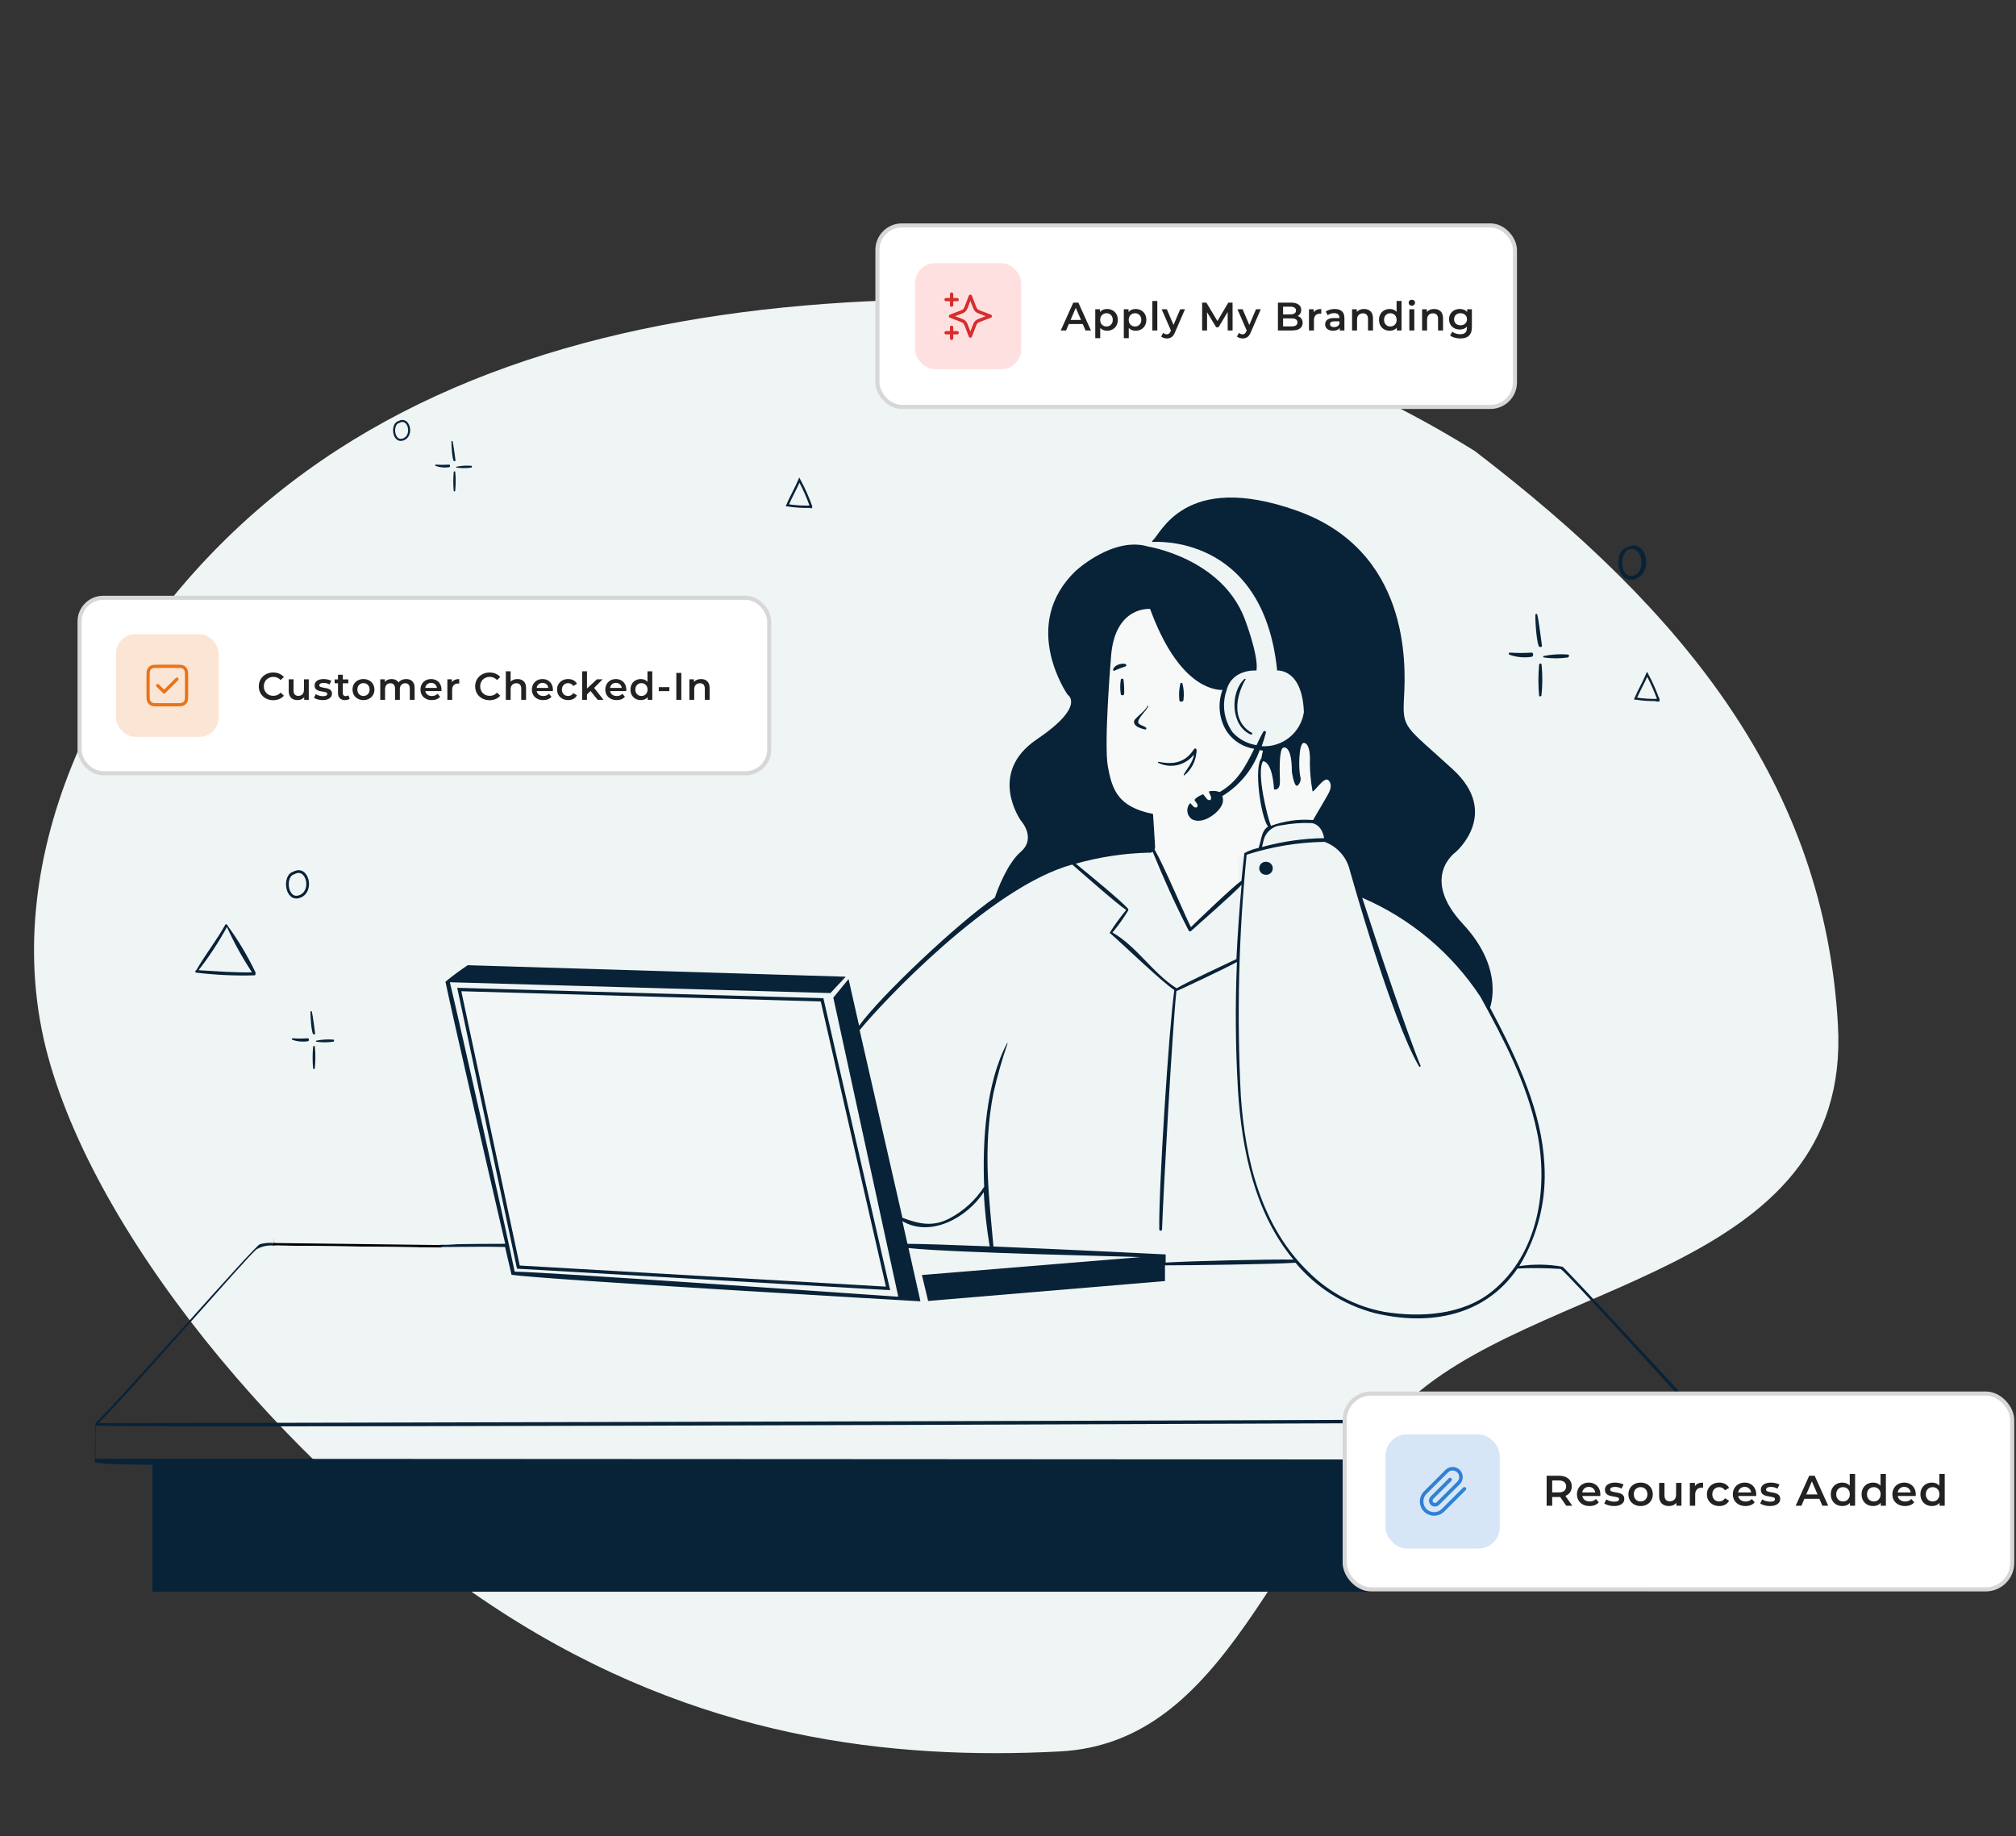 <svg width="494" height="450" viewBox="0 0 494 450" fill="none" xmlns="http://www.w3.org/2000/svg">
<rect x="0" y="0" width="494" height="450" fill="#333333" stroke="none"/>
<path d="M259.674 429.215C218.505 431.339 171.149 426.225 122.666 394.873C74.184 363.52 24.575 305.929 11.758 258.849C-1.059 211.769 23.655 160.502 60.605 127.156C97.554 93.81 146.964 78.573 202.014 74.478C257.449 70.38 308.498 77.687 361.354 110.512C413.139 150.142 447.09 192.442 450.368 251.226C453.813 313.018 374.781 313.237 343.327 345.037C311.873 376.837 300.842 427.091 259.674 429.215Z" fill="#EFF4F5"/>
<path d="M283.618 145.781L267.45 148.231L269.69 203.22L281.628 209.044L290.946 228.552L303.345 217.779V210.208L307.443 209.044L310.397 203.22L335.495 199.726L329.672 177.916L310.397 183.729H307.443L303.345 182.681L299.533 177.916L298.806 164.398L283.618 145.781Z" fill="#F9F9F9" fill-opacity="0.9"/>
<path d="M310.391 211.206C310.179 211.174 309.962 211.185 309.754 211.239C309.547 211.293 309.352 211.388 309.182 211.519C309.012 211.65 308.87 211.814 308.765 212.001C308.66 212.189 308.594 212.395 308.572 212.608C308.549 212.822 308.569 213.038 308.632 213.243C308.695 213.448 308.798 213.639 308.937 213.803C309.075 213.967 309.245 214.101 309.437 214.198C309.628 214.294 309.838 214.351 310.052 214.365C310.264 214.397 310.48 214.386 310.688 214.332C310.896 214.278 311.091 214.183 311.261 214.052C311.431 213.921 311.572 213.757 311.677 213.57C311.782 213.383 311.848 213.176 311.871 212.963C311.894 212.749 311.873 212.534 311.811 212.328C311.748 212.123 311.644 211.933 311.506 211.769C311.368 211.604 311.198 211.47 311.006 211.373C310.814 211.277 310.605 211.22 310.391 211.206Z" fill="#082237"/>
<path d="M62.586 238.252C60.672 234.258 58.395 230.447 55.782 226.87C55.782 226.573 55.316 226.319 55.167 226.679C53.048 230.516 50.25 233.992 48.088 237.786C47.834 237.786 47.728 238.295 48.088 238.358C52.848 238.938 57.645 239.157 62.438 239.015C62.65 238.973 62.65 238.358 62.586 238.252ZM48.66 237.765C51.258 234.424 53.584 230.88 55.613 227.167C57.355 231.037 59.411 234.759 61.76 238.295C57.266 238.358 53.111 238.019 48.66 237.765ZM377.202 158.512C377.52 158.66 377.986 158.512 377.816 158.046C377.816 158.046 377.011 151.687 376.693 150.627C376.693 150.373 376.29 150.415 376.227 150.627C376.163 152.408 376.587 158.088 377.202 158.512ZM377.753 162.921C377.753 162.497 377.202 162.497 377.138 162.921C376.915 165.438 376.915 167.971 377.138 170.488C377.164 170.542 377.205 170.587 377.255 170.619C377.306 170.651 377.365 170.667 377.424 170.667C377.484 170.667 377.542 170.651 377.593 170.619C377.644 170.587 377.684 170.542 377.71 170.488C377.99 167.974 378.004 165.438 377.753 162.921ZM384.218 160.399C382.225 160.242 380.221 160.364 378.261 160.759C378.113 160.759 378.071 161.077 378.261 161.119C380.237 161.405 382.243 161.405 384.218 161.119C384.514 160.971 384.578 160.462 384.218 160.399ZM375.252 159.932C373.494 160.049 371.731 160.049 369.974 159.932C369.613 159.932 369.613 160.377 369.974 160.483C371.702 161.084 373.552 161.244 375.358 160.95C375.803 160.823 375.803 159.89 375.252 159.932ZM398.695 134.136C395.07 135.154 396.193 143.611 400.814 141.852C405.435 140.093 403.273 131.678 398.695 134.136ZM400.814 140.792C397.571 142.573 396.342 136.934 398.695 134.836C402.192 133.161 403.506 139.287 400.814 140.792ZM417.347 347.455C410.798 340.185 383.433 310.68 382.882 310.425C379.381 309.8 375.801 309.75 372.284 310.277C376.856 302.755 379.002 294.007 378.431 285.223C377.753 272.717 372.327 260.445 365.12 246.943C365.883 244.548 367.579 236.196 358.464 226.425C347.866 215 356.663 208.853 356.663 208.853C356.663 208.853 367.833 199.378 355.984 188.526C344.136 177.674 343.606 178.691 344.051 170.7C344.496 162.709 345.407 134.942 317.725 125.128C290.043 115.314 284.383 131.084 282.476 132.398C282.476 132.398 282.158 132.907 282.476 132.822C282.476 132.822 309.522 130.512 312.956 164.32C312.956 164.32 319.103 163.748 319.506 174.515C319.144 176.951 317.879 179.162 315.963 180.709C314.047 182.256 311.619 183.026 309.162 182.867C309.566 181.776 309.913 180.666 310.2 179.539C310.216 179.462 310.204 179.382 310.167 179.313C310.13 179.244 310.07 179.189 309.997 179.159C309.925 179.129 309.844 179.125 309.769 179.148C309.694 179.171 309.629 179.219 309.586 179.284C308.971 180.344 308.462 181.404 307.89 182.612C305.67 182.269 303.631 181.186 302.103 179.539C301.028 178.065 300.325 176.352 300.055 174.547C299.786 172.741 299.958 170.898 300.556 169.174C301.892 163.832 307.89 164.32 307.89 164.32C308.462 160.568 304.923 151.454 304.923 151.454C299.178 136.765 281.352 133.946 281.352 133.946C272.874 131.381 263.738 139.775 263.738 139.775C249.6 153.107 261.619 170.255 261.619 170.255C261.619 170.255 266.218 172.968 254.03 181.213C241.843 189.459 250.152 201.095 250.152 201.095C250.152 201.095 254.03 205.335 250.152 208.726C246.866 211.524 244.365 218.116 243.793 219.96C234.572 226.319 215.814 244.039 210.515 251.373L207.929 239.927L204.198 244.484L220.116 317.78C204.537 316.721 133.996 311.74 126.111 311.634C123.652 299.658 112.991 252.284 110.235 240.711L203.499 243.361L207.229 239.354L114.623 236.535C112.729 237.787 110.904 239.138 109.154 240.584C111.104 249.931 119.964 288.297 123.801 304.808C121.681 304.808 113.203 304.808 108.794 305.02C108.794 297.475 108.031 275.642 107.459 270.301C107.459 270.089 83.528 269.114 83.422 269.22C77.445 276.549 71.842 284.175 66.635 292.069C66.635 292.069 66.847 297.941 67.122 304.618C65.962 304.5 64.79 304.6 63.667 304.914C62.12 305.593 31.873 340.376 23.394 348.769C23.394 348.769 23.225 356.421 23.246 358.329C24.751 358.965 35.391 358.901 37.342 358.965V390.081H403.824V358.838C408.233 358.838 412.684 358.477 417.135 358.52C417.347 358.52 417.602 358.159 417.665 358.074C418.023 354.536 417.916 350.966 417.347 347.455ZM324.571 206.31C326.116 206.871 327.494 207.811 328.579 209.045C329.664 210.278 330.422 211.765 330.782 213.368C330.93 213.855 341.041 250.059 347.739 261.356C347.887 261.568 348.142 261.356 348.099 261.165C345.344 254.679 337.692 232.084 333.792 220.002C345.632 225.088 355.716 233.542 362.788 244.314C368.596 254.913 374.128 265.511 376.587 277.19C379.491 290.861 377.096 307.098 365.713 316.382C358.549 322.274 348.142 322.931 339.239 321.49C332.215 320.197 325.749 316.805 320.693 311.761C309.013 300.484 305.113 284.206 304.053 268.584C303.043 248.871 303.518 229.11 305.474 209.468C311.647 207.469 318.084 206.405 324.571 206.31ZM309.225 207.581C309.374 207.073 309.48 206.5 309.628 205.949C309.869 204.95 310.422 204.054 311.208 203.39C311.993 202.727 312.969 202.332 313.995 202.261C316.417 201.794 318.885 201.609 321.35 201.71C321.901 201.71 323.914 202.24 324.465 205.398C319.313 205.474 314.192 206.208 309.225 207.581ZM312.193 193.443C312.193 193.443 313.719 193.952 313.634 191.324C313.549 188.696 313.422 183.587 314.44 183.227C314.44 183.227 316.559 182.252 316.559 189.119C316.559 189.119 317.026 192.596 317.831 192.596C318.192 192.335 318.462 191.968 318.603 191.546C318.744 191.124 318.748 190.668 318.615 190.243C318.191 188.653 318.191 181.892 319.527 182.061C319.527 182.061 321.222 181.892 320.968 187.063C320.999 189.367 321.219 191.664 321.625 193.931C322.049 194.185 324.487 190.137 325.525 191.218C326.564 192.299 326.034 193.677 325.101 195.224L321.752 200.968C318.249 200.673 314.723 201.158 311.43 202.388C310.561 200.269 307.784 189.119 309.501 186.534C310.179 186.597 311.769 187.424 312.193 193.443ZM272.28 160.505C273.34 148.444 281.819 149.228 281.819 149.228C288.75 168.135 297.355 169.089 299.56 169.089C298.944 170.752 298.719 172.535 298.902 174.3C299.086 176.064 299.674 177.763 300.62 179.263C301.388 180.394 302.381 181.354 303.537 182.083C304.694 182.813 305.988 183.296 307.339 183.502C305.219 187.742 303.29 191.578 298.86 194.101C298.005 193.784 297.075 193.732 296.19 193.952L296.762 195.288C296.762 195.288 296.974 196.559 295.829 195.902L294.812 194.63C294.812 194.63 293.031 195.33 292.692 196.051L293.392 197.068C293.392 197.068 293.752 198.255 292.586 197.789L291.654 196.814C291.399 197.083 291.205 197.403 291.084 197.754C290.962 198.104 290.917 198.476 290.952 198.845C290.986 199.214 291.098 199.572 291.281 199.894C291.465 200.216 291.714 200.496 292.014 200.714C292.014 200.714 294.134 202.303 297.758 199.336C299.878 197.492 299.878 196.008 299.496 195.097C303.764 192.509 307.007 188.525 308.674 183.82L309.48 183.969C309.318 184.583 309.191 185.206 309.098 185.834C307.233 187.954 308.886 200.035 310.709 202.558C309.035 203.745 309.183 205.547 308.42 207.793C307.197 208.041 306.019 208.47 304.923 209.065C304.668 211.333 304.414 213.58 304.202 215.827C302.082 217.31 293.858 225.217 291.823 227.209C290.255 224.178 285.464 212.647 282.9 208.132C283.133 207.687 283.09 208.429 282.539 199.463C273.934 197.768 272.514 193.528 271.475 187.89C270.436 182.252 272.28 160.505 272.28 160.505ZM281.416 208.959C281.777 209.027 282.15 208.951 282.455 208.747C285.125 215.297 287.987 221.656 291.251 228.015C291.399 228.375 291.802 228.269 292.014 228.015C292.226 227.76 302.612 218.731 304.244 216.802C303.693 222.843 303.269 228.947 302.972 235.03C300.514 236.217 290.573 240.817 288.326 242.195C282.433 238.464 278.597 231.957 272.598 228.523C274.043 226.808 275.347 224.979 276.498 223.055C276.501 222.884 276.44 222.718 276.329 222.588C274.485 220.596 267.342 214.682 263.611 211.651C269.411 210.016 275.392 209.112 281.416 208.959ZM210.642 252.454C215.623 246.286 242.584 217.374 262.742 211.863C266.006 214.724 273.934 221.698 275.969 222.991C274.529 224.738 273.198 226.571 271.984 228.481C271.966 228.518 271.958 228.559 271.961 228.6C271.963 228.641 271.974 228.681 271.995 228.716C272.016 228.752 272.045 228.782 272.08 228.803C272.115 228.825 272.155 228.838 272.196 228.841C274.951 231.236 284.913 240.817 287.754 242.619C286.418 252.136 283.896 291.37 284.065 301.269C284.065 301.359 284.101 301.445 284.165 301.508C284.228 301.572 284.315 301.608 284.405 301.608C284.495 301.608 284.581 301.572 284.644 301.508C284.708 301.445 284.744 301.359 284.744 301.269C285.104 291.476 287.245 252.517 288.262 242.873C288.474 242.873 300.662 237.129 303.1 235.751C302.654 246.234 302.739 256.732 303.354 267.206C304.308 281.895 307.445 297.178 316.941 308.687C311.345 308.56 291.76 309.026 285.634 309.408V307.416C285.634 307.416 262.191 306.229 243.432 305.466C242.436 294.041 240.719 281.599 243.432 267.885C244.36 263.753 245.521 259.677 246.908 255.676C246.908 255.676 246.909 255.527 246.76 255.676C241.567 265.511 240.698 279.776 241.164 290.819C239.031 294.135 236.063 296.833 232.559 298.64C228.468 300.76 225.013 299.891 221.134 298.428L210.642 252.454ZM242.436 305.444C233.576 305.084 225.882 304.83 222.363 304.808L221.113 299.255C228.023 303.325 236.925 298.45 241.058 292.154C241.285 296.623 241.774 301.075 242.521 305.487L242.436 305.444ZM108.01 307.416C107.141 309.535 104.873 318.374 104.322 320.472C104.322 316.106 103.495 293.172 103.537 292.917C104.724 286.558 105.996 279.966 106.717 273.396C106.484 278.716 106.95 301.629 108.01 307.416ZM101.905 325.856C106.953 322.51 111.566 318.552 115.64 314.071C114.92 317.95 109.896 333.148 109.281 337.005C107.045 333.151 104.59 329.429 101.926 325.856H101.905ZM108.73 337.62C100.519 338.129 92.282 338.066 84.079 337.429C86.199 336.497 98.577 330.413 102.477 328.061C104.343 331.325 106.695 334.504 108.752 337.62H108.73ZM101.502 325.178C101.502 325.178 101.248 325.602 101.29 325.644C101.55 326.238 101.84 326.818 102.16 327.382C99.044 329.226 83.083 337.323 82.956 337.323C84.387 332.48 86.1 327.724 88.085 323.08C93.257 323.08 104.258 322.677 104.364 322.359C105.275 319.794 106.865 313.711 106.971 313.393C109.724 313.775 112.5 313.967 115.28 313.965C110.574 317.611 106.378 321.744 101.524 325.178H101.502ZM67.249 297.157C72.803 297.686 99.616 297.58 102.499 297.157C102.499 297.157 102.605 300.59 102.647 302.286C100.909 302.646 73.969 301.82 67.398 302.138C67.398 300.336 67.355 298.937 67.249 297.157ZM102.753 303.176C102.753 304.766 103.007 308.814 103.007 309.217C97.157 308.645 73.545 308.814 67.716 309.005C67.716 308.454 67.461 304.448 67.461 302.858C74.414 302.795 101.1 303.409 102.753 303.176ZM103.007 309.938C103.007 311.718 103.007 313.52 103.198 315.301C102.753 315.83 73.651 315.47 68.118 316.53C67.97 314.177 67.822 311.888 67.716 309.514C73.545 309.811 97.157 310.383 103.007 309.874V309.938ZM103.198 316.17C103.304 318.12 103.516 320.07 103.77 322.02C103.77 322.02 74.096 321.723 68.457 322.507C68.352 320.6 68.267 319.095 68.118 317.208C74.371 316.53 101.312 316.933 103.198 316.106V316.17ZM106.335 271.255C105.042 278.334 104.216 285.456 102.901 292.451C102.901 292.451 94.126 285.011 89.569 281.62L92.091 280.263C92.346 280.094 90.247 277.889 89.378 276.978C95.016 275.494 106.335 271.191 106.335 271.191V271.255ZM102.287 292.578C96.246 292.578 73.502 291.391 68.373 291.963C75.556 289.013 82.55 285.623 89.315 281.81C93.454 285.616 97.784 289.21 102.287 292.578ZM104.788 271.106C99.51 272.866 89.018 276.596 89.018 276.596C87.324 274.177 85.476 271.869 83.486 269.686C86.962 270.471 101.375 270.894 104.788 271.085V271.106ZM75.24 281.514C78.097 277.913 80.751 274.155 83.189 270.259C85.671 273.647 88.339 276.895 91.18 279.988C83.274 283.994 75.601 287.597 67.716 291.646C70.429 288.508 72.781 284.863 75.24 281.493V281.514ZM66.889 292.578C72.739 293.193 96.754 293.702 102.689 293.447C102.677 294.527 102.578 295.605 102.393 296.669C99.51 296.309 73.1 296.669 67.207 296.521C67.143 295.122 66.847 292.578 66.889 292.578ZM62.65 306.292C63.913 305.495 65.399 305.124 66.889 305.232C67.186 312.397 67.525 320.303 67.716 322.91C67.716 323.249 87.068 323.058 87.386 323.101C87.174 323.249 82.214 337.557 82.256 337.641C82.299 337.726 100.294 339.295 108.9 338.362C109.154 338.362 109.451 337.853 109.515 337.747C111.253 334.059 116.064 317.78 116.001 313.732C116.001 313.52 116.001 313.266 115.598 313.223C112.779 313.075 109.917 312.863 107.119 312.799C107.586 311.125 108.497 307.543 108.561 307.331C108.624 307.119 108.561 306.419 108.561 305.593C113.563 305.593 118.756 305.444 123.758 305.593C124.733 309.832 125.348 312.397 125.348 312.397C132.979 313.584 225.543 318.904 225.543 318.904L222.618 305.847C233.216 307.034 278.66 307.967 279.445 308.073L225.903 312.46L227.429 318.819L285.464 313.944V310.086C291.59 310.086 311.811 309.832 317.449 309.45C322.476 315.477 329.255 319.789 336.844 321.787C350.452 325.051 363.954 322.422 371.839 310.871C375.371 310.699 378.91 310.734 382.437 310.977C384.133 312.057 413.214 344.106 416.245 347.434C404.863 348.006 26.341 348.769 24.115 348.769C31.958 341.012 60.742 307.818 62.734 306.271L62.65 306.292ZM416.627 357.778C412.387 357.629 26.213 357.523 23.394 357.481C23.394 354.853 23.394 349.426 23.543 349.384C48.851 350.041 416.627 348.451 417.072 348.451C416.849 351.548 416.722 354.652 416.69 357.757L416.627 357.778Z" fill="#082237"/>
<path d="M304.922 166.398C301.34 169.726 301.594 177.929 306.512 180.027C306.766 180.027 307.02 179.773 306.766 179.603C301.743 176.742 302.781 170.701 305.176 166.546C305.325 166.398 305.113 166.25 304.922 166.398ZM289.745 167.521C289.745 167.267 289.279 167.267 289.237 167.521C288.93 168.812 288.844 170.145 288.982 171.464C288.982 172.333 290.169 171.888 290 171.464C290.172 170.146 290.085 168.807 289.745 167.521ZM274.633 166.652C274.453 167.79 274.453 168.949 274.633 170.086C274.633 170.489 275.417 170.489 275.459 170.086C275.505 168.939 275.455 167.791 275.311 166.652C275.311 166.562 275.275 166.476 275.212 166.412C275.148 166.349 275.062 166.313 274.972 166.313C274.882 166.313 274.795 166.349 274.732 166.412C274.668 166.476 274.633 166.562 274.633 166.652ZM275.756 162.71C274.802 162.455 273.043 162.964 272.746 164.088C272.746 164.3 272.958 164.511 273.106 164.342C274.004 163.936 274.924 163.582 275.862 163.282C276.074 163.282 276.032 162.816 275.756 162.71ZM281.352 173.054C281.352 173.025 281.341 172.998 281.321 172.979C281.301 172.959 281.274 172.948 281.246 172.948C281.218 172.948 281.191 172.959 281.171 172.979C281.151 172.998 281.14 173.025 281.14 173.054C280.779 174.113 278.024 176.063 277.918 176.636C277.6 177.971 279.55 178.522 280.525 178.755C280.593 178.783 280.668 178.784 280.736 178.756C280.804 178.728 280.857 178.674 280.885 178.607C280.914 178.54 280.914 178.464 280.886 178.396C280.858 178.328 280.805 178.275 280.737 178.247C280.271 177.886 279.444 177.738 279.041 177.314C278.215 176.445 281.14 174.029 281.352 173.054ZM292.565 183.609C290.445 186.895 287.541 187.446 283.916 186.683C283.747 186.683 283.662 186.895 283.811 186.937C285.27 187.657 286.934 187.852 288.52 187.489C290.107 187.126 291.52 186.228 292.522 184.945C292.522 186.577 290.403 188.993 290.063 189.862C290.063 189.862 290.063 190.053 290.212 190.011C291.845 188.679 292.894 186.762 293.137 184.669C293.476 183.079 292.713 183.376 292.565 183.609Z" fill="#082237"/>
<path d="M107.285 267.466L73.993 261.985L64.757 280.255L67.117 304.612L106.025 305.139L112.534 304.855L107.285 267.466Z" fill="#EFF4F5"/>
<path d="M66.991 304.919L107.996 305.426" stroke="black" stroke-width="0.609"/>
<path d="M67.555 305.236H66.876L64.25 323.189L67.555 325.117H83.027L78.967 329.786V339.632L84.347 341.459H116.319L119.009 327.807V315.703L115.126 309.639L109.427 306.235L108.564 305.598L107.764 305.731L103.93 305.674H102.829L67.555 305.236Z" fill="#EFF4F5"/>
<path d="M201.44 245.021L112.539 242.495L127.019 310.519L217.604 315.738L201.44 245.021Z" fill="#F9F9F9" fill-opacity="0.5" stroke="#082237" stroke-width="0.812"/>
<path d="M402.25 168.091C402.721 167.161 403.195 166.22 403.615 165.239C404.67 167.193 405.593 169.27 406.373 171.445C406.374 171.45 406.374 171.457 406.375 171.467C406.376 171.485 406.376 171.506 406.376 171.528C404.501 171.591 402.625 171.477 400.762 171.187C401.195 170.173 401.689 169.198 402.188 168.213C402.209 168.172 402.229 168.132 402.25 168.091ZM406.362 171.639C406.362 171.639 406.362 171.639 406.363 171.638C406.363 171.638 406.363 171.639 406.363 171.639C406.362 171.639 406.362 171.639 406.362 171.639Z" stroke="#082237" stroke-width="0.544"/>
<path d="M71.947 213.945L71.983 213.935L72.015 213.918C72.869 213.459 73.562 213.525 74.087 213.844C74.631 214.174 75.049 214.812 75.255 215.587C75.671 217.156 75.174 219.036 73.487 219.679C72.636 220.003 71.989 219.849 71.513 219.466C71.017 219.067 70.665 218.387 70.507 217.601C70.35 216.818 70.396 215.976 70.646 215.291C70.895 214.609 71.333 214.118 71.947 213.945Z" stroke="#082237" stroke-width="0.67"/>
<path d="M77.198 253.122C77.317 253.45 76.99 253.554 76.767 253.45C76.335 253.152 76.038 249.163 76.082 247.913C76.127 247.764 76.41 247.734 76.41 247.913C76.633 248.657 77.198 253.122 77.198 253.122Z" fill="#082237"/>
<path d="M76.722 256.545C76.767 256.248 77.154 256.248 77.154 256.545C77.33 258.313 77.32 260.093 77.124 261.859C77.106 261.896 77.077 261.928 77.042 261.95C77.006 261.973 76.965 261.985 76.923 261.985C76.881 261.985 76.84 261.973 76.805 261.95C76.769 261.928 76.74 261.896 76.722 261.859C76.566 260.091 76.566 258.313 76.722 256.545Z" fill="#082237"/>
<path d="M77.511 255.027C78.887 254.75 80.294 254.664 81.693 254.774C81.946 254.819 81.902 255.176 81.693 255.28C80.306 255.481 78.898 255.481 77.511 255.28C77.377 255.25 77.407 255.027 77.511 255.027Z" fill="#082237"/>
<path d="M71.692 254.447C72.926 254.529 74.164 254.529 75.398 254.447C75.785 254.417 75.785 255.072 75.472 255.161C74.204 255.368 72.905 255.256 71.692 254.834C71.439 254.759 71.439 254.447 71.692 254.447Z" fill="#082237"/>
<rect x="215.002" y="55.248" width="156.215" height="44.471" rx="5.996" fill="white"/>
<rect x="215.002" y="55.248" width="156.215" height="44.471" rx="5.996" stroke="#D7D7D7"/>
<rect x="224.246" y="64.492" width="25.984" height="25.984" rx="4.872" fill="#FFE0E0"/>
<g clip-path="url(#clip0_3933_73524)">
<path d="M233.179 82.897V80.19M233.179 74.777V72.07M231.825 73.424H234.532M231.825 81.543H234.532M237.78 72.612L236.841 75.052C236.688 75.449 236.612 75.648 236.493 75.815C236.388 75.963 236.259 76.092 236.111 76.197C235.944 76.316 235.746 76.392 235.349 76.545L232.908 77.484L235.349 78.422C235.746 78.575 235.944 78.651 236.111 78.77C236.259 78.875 236.388 79.004 236.493 79.153C236.612 79.319 236.688 79.518 236.841 79.915L237.78 82.356L238.719 79.915C238.871 79.518 238.948 79.319 239.066 79.153C239.171 79.004 239.301 78.875 239.449 78.77C239.616 78.651 239.814 78.575 240.211 78.422L242.652 77.484L240.211 76.545C239.814 76.392 239.616 76.316 239.449 76.197C239.301 76.092 239.171 75.963 239.066 75.815C238.948 75.648 238.871 75.449 238.719 75.052L237.78 72.612Z" stroke="#D62D2D" stroke-width="0.812" stroke-linecap="round" stroke-linejoin="round"/>
</g>
<path d="M265.313 79.405H261.903L261.231 80.984H259.925L262.994 74.163H264.241L267.321 80.984H265.995L265.313 79.405ZM264.894 78.412L263.608 75.43L262.332 78.412H264.894ZM271.268 75.722C271.775 75.722 272.227 75.833 272.623 76.053C273.026 76.274 273.341 76.586 273.568 76.989C273.795 77.392 273.909 77.856 273.909 78.382C273.909 78.908 273.795 79.376 273.568 79.785C273.341 80.188 273.026 80.5 272.623 80.721C272.227 80.942 271.775 81.052 271.268 81.052C270.567 81.052 270.011 80.818 269.602 80.35V82.874H268.384V75.781H269.544V76.463C269.745 76.216 269.992 76.031 270.284 75.907C270.583 75.784 270.911 75.722 271.268 75.722ZM271.132 80.01C271.58 80.01 271.947 79.86 272.233 79.561C272.525 79.263 272.672 78.87 272.672 78.382C272.672 77.895 272.525 77.502 272.233 77.203C271.947 76.904 271.58 76.755 271.132 76.755C270.84 76.755 270.577 76.823 270.343 76.96C270.109 77.09 269.924 77.278 269.787 77.525C269.651 77.772 269.583 78.058 269.583 78.382C269.583 78.707 269.651 78.993 269.787 79.24C269.924 79.487 270.109 79.678 270.343 79.815C270.577 79.945 270.84 80.01 271.132 80.01ZM278.262 75.722C278.768 75.722 279.22 75.833 279.616 76.053C280.019 76.274 280.334 76.586 280.561 76.989C280.788 77.392 280.902 77.856 280.902 78.382C280.902 78.908 280.788 79.376 280.561 79.785C280.334 80.188 280.019 80.5 279.616 80.721C279.22 80.942 278.768 81.052 278.262 81.052C277.56 81.052 277.005 80.818 276.595 80.35V82.874H275.377V75.781H276.537V76.463C276.738 76.216 276.985 76.031 277.277 75.907C277.576 75.784 277.904 75.722 278.262 75.722ZM278.125 80.01C278.573 80.01 278.94 79.86 279.226 79.561C279.518 79.263 279.665 78.87 279.665 78.382C279.665 77.895 279.518 77.502 279.226 77.203C278.94 76.904 278.573 76.755 278.125 76.755C277.833 76.755 277.57 76.823 277.336 76.96C277.102 77.09 276.917 77.278 276.78 77.525C276.644 77.772 276.576 78.058 276.576 78.382C276.576 78.707 276.644 78.993 276.78 79.24C276.917 79.487 277.102 79.678 277.336 79.815C277.57 79.945 277.833 80.01 278.125 80.01ZM282.37 73.754H283.588V80.984H282.37V73.754ZM290.372 75.781L287.936 81.403C287.709 81.968 287.433 82.364 287.108 82.592C286.783 82.826 286.39 82.942 285.929 82.942C285.669 82.942 285.412 82.9 285.159 82.816C284.906 82.731 284.698 82.614 284.536 82.465L285.023 81.569C285.14 81.679 285.276 81.767 285.432 81.832C285.594 81.897 285.757 81.929 285.919 81.929C286.134 81.929 286.309 81.874 286.445 81.763C286.588 81.653 286.718 81.468 286.835 81.208L286.923 81.003L284.652 75.781H285.919L287.556 79.629L289.203 75.781H290.372ZM300.835 80.984L300.825 76.463L298.584 80.204H298.019L295.778 76.521V80.984H294.57V74.163H295.612L298.321 78.684L300.981 74.163H302.024L302.033 80.984H300.835ZM308.944 75.781L306.508 81.403C306.281 81.968 306.005 82.364 305.68 82.592C305.355 82.826 304.962 82.942 304.501 82.942C304.241 82.942 303.984 82.9 303.731 82.816C303.478 82.731 303.27 82.614 303.107 82.465L303.595 81.569C303.712 81.679 303.848 81.767 304.004 81.832C304.166 81.897 304.329 81.929 304.491 81.929C304.705 81.929 304.881 81.874 305.017 81.763C305.16 81.653 305.29 81.468 305.407 81.208L305.495 81.003L303.224 75.781H304.491L306.128 79.629L307.775 75.781H308.944ZM317.974 77.437C318.351 77.561 318.65 77.768 318.871 78.061C319.092 78.347 319.202 78.704 319.202 79.132C319.202 79.724 318.975 80.182 318.52 80.506C318.065 80.825 317.403 80.984 316.532 80.984H313.141V74.163H316.337C317.143 74.163 317.763 74.322 318.199 74.641C318.634 74.952 318.851 75.384 318.851 75.936C318.851 76.274 318.773 76.573 318.617 76.833C318.462 77.093 318.247 77.294 317.974 77.437ZM314.408 75.157V77.038H316.201C316.643 77.038 316.981 76.96 317.214 76.804C317.455 76.641 317.575 76.407 317.575 76.102C317.575 75.79 317.455 75.556 317.214 75.401C316.981 75.238 316.643 75.157 316.201 75.157H314.408ZM316.454 79.99C317.435 79.99 317.926 79.662 317.926 79.006C317.926 78.35 317.435 78.022 316.454 78.022H314.408V79.99H316.454ZM321.91 76.541C322.261 75.995 322.878 75.722 323.761 75.722V76.882C323.657 76.862 323.563 76.853 323.479 76.853C323.004 76.853 322.634 76.992 322.368 77.272C322.101 77.544 321.968 77.941 321.968 78.46V80.984H320.75V75.781H321.91V76.541ZM327.067 75.722C327.833 75.722 328.418 75.907 328.821 76.278C329.23 76.641 329.435 77.194 329.435 77.934V80.984H328.285V80.35C328.135 80.578 327.921 80.753 327.642 80.877C327.369 80.994 327.038 81.052 326.648 81.052C326.258 81.052 325.917 80.987 325.625 80.857C325.332 80.721 325.105 80.536 324.943 80.302C324.787 80.061 324.709 79.792 324.709 79.493C324.709 79.025 324.881 78.652 325.225 78.373C325.576 78.087 326.125 77.944 326.872 77.944H328.217V77.866C328.217 77.502 328.106 77.223 327.885 77.028C327.671 76.833 327.349 76.736 326.921 76.736C326.628 76.736 326.339 76.781 326.053 76.872C325.774 76.963 325.537 77.09 325.342 77.252L324.865 76.365C325.137 76.157 325.466 75.998 325.849 75.888C326.232 75.777 326.638 75.722 327.067 75.722ZM326.901 80.165C327.206 80.165 327.476 80.097 327.71 79.961C327.95 79.818 328.119 79.617 328.217 79.357V78.752H326.96C326.258 78.752 325.907 78.983 325.907 79.444C325.907 79.665 325.995 79.841 326.17 79.971C326.346 80.1 326.589 80.165 326.901 80.165ZM334.263 75.722C334.919 75.722 335.446 75.914 335.842 76.297C336.238 76.68 336.436 77.249 336.436 78.002V80.984H335.218V78.158C335.218 77.703 335.111 77.362 334.897 77.135C334.682 76.901 334.377 76.784 333.981 76.784C333.532 76.784 333.178 76.921 332.919 77.194C332.659 77.46 332.529 77.846 332.529 78.353V80.984H331.311V75.781H332.47V76.453C332.672 76.213 332.925 76.031 333.23 75.907C333.536 75.784 333.88 75.722 334.263 75.722ZM343.438 73.754V80.984H342.269V80.312C342.067 80.558 341.817 80.743 341.519 80.867C341.226 80.99 340.901 81.052 340.544 81.052C340.044 81.052 339.592 80.942 339.19 80.721C338.793 80.5 338.482 80.188 338.254 79.785C338.027 79.376 337.913 78.908 337.913 78.382C337.913 77.856 338.027 77.392 338.254 76.989C338.482 76.586 338.793 76.274 339.19 76.053C339.592 75.833 340.044 75.722 340.544 75.722C340.888 75.722 341.203 75.781 341.489 75.898C341.775 76.014 342.019 76.19 342.22 76.424V73.754H343.438ZM340.69 80.01C340.983 80.01 341.246 79.945 341.48 79.815C341.713 79.678 341.899 79.487 342.035 79.24C342.171 78.993 342.24 78.707 342.24 78.382C342.24 78.058 342.171 77.772 342.035 77.525C341.899 77.278 341.713 77.09 341.48 76.96C341.246 76.823 340.983 76.755 340.69 76.755C340.398 76.755 340.135 76.823 339.901 76.96C339.667 77.09 339.482 77.278 339.346 77.525C339.209 77.772 339.141 78.058 339.141 78.382C339.141 78.707 339.209 78.993 339.346 79.24C339.482 79.487 339.667 79.678 339.901 79.815C340.135 79.945 340.398 80.01 340.69 80.01ZM345.345 75.781H346.563V80.984H345.345V75.781ZM345.958 74.923C345.738 74.923 345.552 74.855 345.403 74.719C345.254 74.576 345.179 74.4 345.179 74.192C345.179 73.984 345.254 73.812 345.403 73.676C345.552 73.533 345.738 73.462 345.958 73.462C346.179 73.462 346.364 73.53 346.514 73.666C346.663 73.796 346.738 73.962 346.738 74.163C346.738 74.377 346.663 74.559 346.514 74.709C346.371 74.852 346.186 74.923 345.958 74.923ZM351.427 75.722C352.083 75.722 352.609 75.914 353.005 76.297C353.402 76.68 353.6 77.249 353.6 78.002V80.984H352.382V78.158C352.382 77.703 352.275 77.362 352.06 77.135C351.846 76.901 351.54 76.784 351.144 76.784C350.696 76.784 350.342 76.921 350.082 77.194C349.822 77.46 349.692 77.846 349.692 78.353V80.984H348.474V75.781H349.634V76.453C349.835 76.213 350.089 76.031 350.394 75.907C350.699 75.784 351.044 75.722 351.427 75.722ZM360.67 75.781V80.195C360.67 82.026 359.734 82.942 357.864 82.942C357.363 82.942 356.889 82.877 356.441 82.748C355.993 82.624 355.622 82.442 355.33 82.202L355.876 81.286C356.103 81.474 356.389 81.624 356.733 81.734C357.084 81.851 357.438 81.91 357.795 81.91C358.367 81.91 358.786 81.78 359.052 81.52C359.319 81.26 359.452 80.864 359.452 80.331V80.058C359.244 80.286 358.991 80.458 358.692 80.575C358.393 80.692 358.065 80.75 357.708 80.75C357.214 80.75 356.766 80.646 356.363 80.438C355.967 80.224 355.652 79.925 355.418 79.542C355.191 79.159 355.077 78.72 355.077 78.226C355.077 77.733 355.191 77.297 355.418 76.921C355.652 76.537 355.967 76.242 356.363 76.034C356.766 75.826 357.214 75.722 357.708 75.722C358.084 75.722 358.425 75.784 358.731 75.907C359.043 76.031 359.302 76.219 359.51 76.472V75.781H360.67ZM357.893 79.717C358.354 79.717 358.731 79.581 359.023 79.308C359.322 79.029 359.471 78.668 359.471 78.226C359.471 77.791 359.322 77.437 359.023 77.164C358.731 76.891 358.354 76.755 357.893 76.755C357.425 76.755 357.042 76.891 356.743 77.164C356.451 77.437 356.305 77.791 356.305 78.226C356.305 78.668 356.451 79.029 356.743 79.308C357.042 79.581 357.425 79.717 357.893 79.717Z" fill="#222222"/>
<rect x="19.5" y="146.5" width="168.985" height="43" rx="5.786" fill="white"/>
<rect x="19.5" y="146.5" width="168.985" height="43" rx="5.786" stroke="#D7D7D7"/>
<rect x="28.429" y="155.429" width="25.143" height="25.143" rx="4.714" fill="#FBE5D5"/>
<path d="M38.643 168L40.215 169.571L43.358 166.429M38.8 172.714H43.2C44.081 172.714 44.52 172.714 44.857 172.543C45.152 172.392 45.393 172.152 45.543 171.856C45.715 171.52 45.715 171.08 45.715 170.2V165.8C45.715 164.92 45.715 164.48 45.543 164.144C45.393 163.848 45.152 163.608 44.857 163.457C44.52 163.286 44.081 163.286 43.2 163.286H38.8C37.92 163.286 37.48 163.286 37.144 163.457C36.849 163.608 36.608 163.848 36.457 164.144C36.286 164.48 36.286 164.92 36.286 165.8V170.2C36.286 171.08 36.286 171.52 36.457 171.856C36.608 172.152 36.849 172.392 37.144 172.543C37.48 172.714 37.92 172.714 38.8 172.714Z" stroke="#EA7317" stroke-width="0.786" stroke-linecap="round" stroke-linejoin="round"/>
<path d="M66.941 171.594C66.275 171.594 65.671 171.45 65.131 171.161C64.597 170.865 64.175 170.46 63.867 169.944C63.566 169.429 63.415 168.847 63.415 168.2C63.415 167.553 63.569 166.971 63.877 166.456C64.185 165.94 64.606 165.538 65.14 165.249C65.681 164.953 66.284 164.806 66.951 164.806C67.491 164.806 67.985 164.9 68.431 165.089C68.877 165.277 69.254 165.551 69.562 165.909L68.77 166.654C68.293 166.138 67.705 165.881 67.007 165.881C66.555 165.881 66.149 165.981 65.791 166.182C65.433 166.377 65.153 166.651 64.952 167.003C64.751 167.355 64.65 167.754 64.65 168.2C64.65 168.646 64.751 169.045 64.952 169.397C65.153 169.749 65.433 170.026 65.791 170.227C66.149 170.422 66.555 170.519 67.007 170.519C67.705 170.519 68.293 170.259 68.77 169.737L69.562 170.491C69.254 170.849 68.874 171.123 68.421 171.311C67.975 171.5 67.482 171.594 66.941 171.594ZM75.663 166.465V171.5H74.541V170.859C74.353 171.085 74.117 171.261 73.834 171.387C73.551 171.506 73.246 171.566 72.919 171.566C72.247 171.566 71.716 171.381 71.326 171.01C70.942 170.633 70.751 170.076 70.751 169.341V166.465H71.929V169.181C71.929 169.633 72.03 169.973 72.231 170.199C72.439 170.419 72.731 170.529 73.108 170.529C73.529 170.529 73.862 170.4 74.107 170.142C74.359 169.878 74.484 169.501 74.484 169.011V166.465H75.663ZM79.065 171.566C78.656 171.566 78.257 171.513 77.868 171.406C77.478 171.299 77.167 171.164 76.934 171L77.387 170.105C77.613 170.255 77.883 170.378 78.198 170.472C78.518 170.56 78.832 170.604 79.14 170.604C79.844 170.604 80.196 170.419 80.196 170.048C80.196 169.872 80.105 169.749 79.923 169.68C79.747 169.611 79.461 169.545 79.065 169.482C78.65 169.419 78.311 169.347 78.047 169.265C77.789 169.184 77.563 169.042 77.368 168.841C77.179 168.634 77.085 168.348 77.085 167.983C77.085 167.505 77.283 167.125 77.679 166.842C78.081 166.553 78.622 166.409 79.301 166.409C79.646 166.409 79.992 166.449 80.338 166.531C80.684 166.607 80.966 166.71 81.186 166.842L80.734 167.738C80.306 167.487 79.826 167.361 79.291 167.361C78.946 167.361 78.682 167.414 78.499 167.521C78.323 167.622 78.235 167.757 78.235 167.927C78.235 168.115 78.33 168.25 78.518 168.332C78.713 168.407 79.012 168.48 79.414 168.549C79.816 168.612 80.146 168.684 80.404 168.766C80.662 168.847 80.882 168.986 81.064 169.181C81.252 169.375 81.347 169.652 81.347 170.01C81.347 170.482 81.142 170.859 80.734 171.142C80.325 171.425 79.769 171.566 79.065 171.566ZM85.691 171.227C85.553 171.34 85.383 171.425 85.182 171.481C84.987 171.538 84.78 171.566 84.56 171.566C84.007 171.566 83.579 171.421 83.278 171.132C82.976 170.843 82.825 170.422 82.825 169.869V167.446H81.995V166.503H82.825V165.353H84.004V166.503H85.352V167.446H84.004V169.841C84.004 170.086 84.063 170.274 84.183 170.406C84.302 170.532 84.475 170.595 84.701 170.595C84.965 170.595 85.185 170.526 85.361 170.387L85.691 171.227ZM89.061 171.566C88.552 171.566 88.093 171.456 87.684 171.236C87.276 171.016 86.955 170.711 86.723 170.321C86.496 169.925 86.383 169.479 86.383 168.983C86.383 168.486 86.496 168.043 86.723 167.653C86.955 167.263 87.276 166.959 87.684 166.739C88.093 166.519 88.552 166.409 89.061 166.409C89.576 166.409 90.038 166.519 90.447 166.739C90.856 166.959 91.173 167.263 91.399 167.653C91.632 168.043 91.748 168.486 91.748 168.983C91.748 169.479 91.632 169.925 91.399 170.321C91.173 170.711 90.856 171.016 90.447 171.236C90.038 171.456 89.576 171.566 89.061 171.566ZM89.061 170.557C89.495 170.557 89.853 170.413 90.136 170.123C90.419 169.834 90.56 169.454 90.56 168.983C90.56 168.511 90.419 168.131 90.136 167.842C89.853 167.553 89.495 167.408 89.061 167.408C88.627 167.408 88.269 167.553 87.986 167.842C87.71 168.131 87.571 168.511 87.571 168.983C87.571 169.454 87.71 169.834 87.986 170.123C88.269 170.413 88.627 170.557 89.061 170.557ZM99.533 166.409C100.168 166.409 100.671 166.594 101.042 166.965C101.413 167.329 101.598 167.879 101.598 168.615V171.5H100.419V168.766C100.419 168.326 100.322 167.996 100.127 167.776C99.932 167.549 99.653 167.436 99.288 167.436C98.892 167.436 98.575 167.568 98.336 167.832C98.097 168.09 97.977 168.461 97.977 168.945V171.5H96.799V168.766C96.799 168.326 96.701 167.996 96.507 167.776C96.312 167.549 96.032 167.436 95.667 167.436C95.265 167.436 94.945 167.565 94.706 167.823C94.473 168.081 94.357 168.455 94.357 168.945V171.5H93.178V166.465H94.3V167.106C94.489 166.88 94.725 166.707 95.007 166.588C95.29 166.468 95.605 166.409 95.95 166.409C96.327 166.409 96.66 166.481 96.95 166.625C97.245 166.764 97.478 166.971 97.647 167.248C97.855 166.984 98.122 166.779 98.449 166.635C98.776 166.484 99.137 166.409 99.533 166.409ZM108.186 169.011C108.186 169.093 108.18 169.209 108.167 169.36H104.217C104.286 169.731 104.465 170.026 104.754 170.246C105.05 170.46 105.414 170.567 105.848 170.567C106.401 170.567 106.857 170.384 107.215 170.02L107.847 170.746C107.621 171.016 107.335 171.22 106.989 171.359C106.643 171.497 106.253 171.566 105.82 171.566C105.267 171.566 104.779 171.456 104.358 171.236C103.937 171.016 103.61 170.711 103.378 170.321C103.151 169.925 103.038 169.479 103.038 168.983C103.038 168.492 103.148 168.052 103.368 167.663C103.595 167.267 103.906 166.959 104.302 166.739C104.698 166.519 105.144 166.409 105.641 166.409C106.131 166.409 106.568 166.519 106.951 166.739C107.341 166.952 107.643 167.257 107.856 167.653C108.076 168.043 108.186 168.495 108.186 169.011ZM105.641 167.351C105.263 167.351 104.943 167.465 104.679 167.691C104.421 167.911 104.264 168.206 104.207 168.577H107.064C107.014 168.213 106.86 167.917 106.602 167.691C106.345 167.465 106.024 167.351 105.641 167.351ZM110.743 167.201C111.083 166.673 111.68 166.409 112.535 166.409V167.531C112.434 167.512 112.343 167.502 112.261 167.502C111.803 167.502 111.444 167.637 111.187 167.908C110.929 168.172 110.8 168.555 110.8 169.058V171.5H109.621V166.465H110.743V167.201ZM119.961 171.594C119.294 171.594 118.691 171.45 118.15 171.161C117.616 170.865 117.195 170.46 116.887 169.944C116.585 169.429 116.434 168.847 116.434 168.2C116.434 167.553 116.588 166.971 116.896 166.456C117.204 165.94 117.625 165.538 118.16 165.249C118.7 164.953 119.304 164.806 119.97 164.806C120.511 164.806 121.004 164.9 121.45 165.089C121.897 165.277 122.274 165.551 122.582 165.909L121.79 166.654C121.312 166.138 120.724 165.881 120.027 165.881C119.574 165.881 119.169 165.981 118.81 166.182C118.452 166.377 118.172 166.651 117.971 167.003C117.77 167.355 117.669 167.754 117.669 168.2C117.669 168.646 117.77 169.045 117.971 169.397C118.172 169.749 118.452 170.026 118.81 170.227C119.169 170.422 119.574 170.519 120.027 170.519C120.724 170.519 121.312 170.259 121.79 169.737L122.582 170.491C122.274 170.849 121.893 171.123 121.441 171.311C120.995 171.5 120.501 171.594 119.961 171.594ZM126.803 166.409C127.438 166.409 127.947 166.594 128.33 166.965C128.714 167.336 128.905 167.886 128.905 168.615V171.5H127.727V168.766C127.727 168.326 127.623 167.996 127.416 167.776C127.208 167.549 126.913 167.436 126.529 167.436C126.096 167.436 125.753 167.568 125.502 167.832C125.25 168.09 125.125 168.464 125.125 168.954V171.5H123.946V164.504H125.125V167.05C125.319 166.842 125.558 166.685 125.841 166.578C126.13 166.465 126.451 166.409 126.803 166.409ZM135.483 169.011C135.483 169.093 135.476 169.209 135.464 169.36H131.513C131.582 169.731 131.762 170.026 132.051 170.246C132.346 170.46 132.711 170.567 133.144 170.567C133.698 170.567 134.153 170.384 134.512 170.02L135.143 170.746C134.917 171.016 134.631 171.22 134.285 171.359C133.94 171.497 133.55 171.566 133.116 171.566C132.563 171.566 132.076 171.456 131.655 171.236C131.234 171.016 130.907 170.711 130.674 170.321C130.448 169.925 130.335 169.479 130.335 168.983C130.335 168.492 130.445 168.052 130.665 167.663C130.891 167.267 131.202 166.959 131.598 166.739C131.994 166.519 132.44 166.409 132.937 166.409C133.427 166.409 133.864 166.519 134.248 166.739C134.637 166.952 134.939 167.257 135.153 167.653C135.373 168.043 135.483 168.495 135.483 169.011ZM132.937 167.351C132.56 167.351 132.239 167.465 131.975 167.691C131.718 167.911 131.56 168.206 131.504 168.577H134.361C134.31 168.213 134.156 167.917 133.899 167.691C133.641 167.465 133.32 167.351 132.937 167.351ZM139.228 171.566C138.706 171.566 138.238 171.456 137.823 171.236C137.408 171.016 137.084 170.711 136.852 170.321C136.619 169.925 136.503 169.479 136.503 168.983C136.503 168.486 136.619 168.043 136.852 167.653C137.084 167.263 137.405 166.959 137.814 166.739C138.228 166.519 138.7 166.409 139.228 166.409C139.724 166.409 140.158 166.509 140.529 166.71C140.906 166.911 141.189 167.201 141.378 167.578L140.472 168.106C140.328 167.873 140.146 167.7 139.926 167.587C139.712 167.468 139.476 167.408 139.218 167.408C138.778 167.408 138.414 167.553 138.125 167.842C137.836 168.125 137.691 168.505 137.691 168.983C137.691 169.46 137.832 169.844 138.115 170.133C138.404 170.416 138.772 170.557 139.218 170.557C139.476 170.557 139.712 170.501 139.926 170.387C140.146 170.268 140.328 170.092 140.472 169.859L141.378 170.387C141.183 170.765 140.897 171.057 140.52 171.264C140.149 171.465 139.718 171.566 139.228 171.566ZM144.709 169.341L143.832 170.171V171.5H142.653V164.504H143.832V168.728L146.274 166.465H147.688L145.586 168.577L147.886 171.5H146.453L144.709 169.341ZM153.472 169.011C153.472 169.093 153.466 169.209 153.453 169.36H149.503C149.572 169.731 149.751 170.026 150.04 170.246C150.335 170.46 150.7 170.567 151.134 170.567C151.687 170.567 152.143 170.384 152.501 170.02L153.133 170.746C152.906 171.016 152.62 171.22 152.275 171.359C151.929 171.497 151.539 171.566 151.105 171.566C150.552 171.566 150.065 171.456 149.644 171.236C149.223 171.016 148.896 170.711 148.663 170.321C148.437 169.925 148.324 169.479 148.324 168.983C148.324 168.492 148.434 168.052 148.654 167.663C148.88 167.267 149.191 166.959 149.587 166.739C149.983 166.519 150.43 166.409 150.926 166.409C151.417 166.409 151.853 166.519 152.237 166.739C152.627 166.952 152.928 167.257 153.142 167.653C153.362 168.043 153.472 168.495 153.472 169.011ZM150.926 167.351C150.549 167.351 150.229 167.465 149.965 167.691C149.707 167.911 149.55 168.206 149.493 168.577H152.35C152.3 168.213 152.146 167.917 151.888 167.691C151.63 167.465 151.31 167.351 150.926 167.351ZM159.838 164.504V171.5H158.707V170.849C158.512 171.088 158.27 171.267 157.981 171.387C157.698 171.506 157.384 171.566 157.038 171.566C156.554 171.566 156.117 171.459 155.727 171.245C155.344 171.032 155.042 170.73 154.822 170.34C154.602 169.944 154.492 169.492 154.492 168.983C154.492 168.473 154.602 168.024 154.822 167.634C155.042 167.245 155.344 166.943 155.727 166.729C156.117 166.515 156.554 166.409 157.038 166.409C157.371 166.409 157.676 166.465 157.953 166.578C158.229 166.691 158.465 166.861 158.66 167.087V164.504H159.838ZM157.179 170.557C157.462 170.557 157.717 170.494 157.943 170.369C158.169 170.237 158.349 170.051 158.481 169.812C158.613 169.573 158.679 169.297 158.679 168.983C158.679 168.668 158.613 168.392 158.481 168.153C158.349 167.914 158.169 167.732 157.943 167.606C157.717 167.474 157.462 167.408 157.179 167.408C156.897 167.408 156.642 167.474 156.416 167.606C156.189 167.732 156.01 167.914 155.878 168.153C155.746 168.392 155.68 168.668 155.68 168.983C155.68 169.297 155.746 169.573 155.878 169.812C156.01 170.051 156.189 170.237 156.416 170.369C156.642 170.494 156.897 170.557 157.179 170.557ZM161.429 168.389H164.021V169.369H161.429V168.389ZM165.727 164.9H166.953V171.5H165.727V164.9ZM171.785 166.409C172.42 166.409 172.929 166.594 173.312 166.965C173.696 167.336 173.887 167.886 173.887 168.615V171.5H172.709V168.766C172.709 168.326 172.605 167.996 172.398 167.776C172.19 167.549 171.895 167.436 171.511 167.436C171.078 167.436 170.735 167.568 170.484 167.832C170.232 168.09 170.107 168.464 170.107 168.954V171.5H168.928V166.465H170.05V167.116C170.245 166.883 170.49 166.707 170.785 166.588C171.081 166.468 171.414 166.409 171.785 166.409Z" fill="#222222"/>
<path d="M194.471 120.62C194.959 119.657 195.449 118.683 195.885 117.668C196.976 119.69 197.932 121.84 198.739 124.09C198.739 124.096 198.74 124.103 198.741 124.113C198.742 124.132 198.742 124.154 198.741 124.177C196.801 124.242 194.86 124.124 192.932 123.824C193.38 122.774 193.891 121.765 194.408 120.746C194.429 120.704 194.45 120.662 194.471 120.62ZM198.728 124.291C198.727 124.292 198.727 124.292 198.728 124.291L198.728 124.291Z" stroke="#082237" stroke-width="0.563"/>
<path d="M111.594 112.707C111.697 112.992 111.412 113.083 111.217 112.992C110.841 112.732 110.581 109.254 110.62 108.164C110.659 108.034 110.906 108.008 110.906 108.164C111.1 108.813 111.594 112.707 111.594 112.707Z" fill="#082237"/>
<path d="M111.178 115.692C111.217 115.432 111.555 115.432 111.555 115.692C111.709 117.233 111.7 118.786 111.529 120.325C111.513 120.358 111.488 120.386 111.457 120.405C111.426 120.425 111.39 120.435 111.354 120.435C111.317 120.435 111.281 120.425 111.25 120.405C111.219 120.386 111.194 120.358 111.178 120.325C111.042 118.784 111.042 117.233 111.178 115.692Z" fill="#082237"/>
<path d="M111.866 114.368C113.066 114.126 114.293 114.051 115.513 114.147C115.734 114.186 115.695 114.498 115.513 114.588C114.304 114.764 113.076 114.764 111.866 114.588C111.749 114.562 111.775 114.368 111.866 114.368Z" fill="#082237"/>
<path d="M106.791 113.862C107.868 113.933 108.947 113.933 110.023 113.862C110.361 113.836 110.361 114.407 110.088 114.485C108.983 114.665 107.849 114.567 106.791 114.199C106.571 114.134 106.571 113.862 106.791 113.862Z" fill="#082237"/>
<path d="M97.704 103.425L97.731 103.418L97.755 103.405C98.388 103.064 98.902 103.113 99.291 103.35C99.695 103.595 100.005 104.068 100.158 104.643C100.467 105.807 100.098 107.201 98.847 107.678C98.215 107.918 97.736 107.804 97.382 107.52C97.014 107.224 96.753 106.719 96.637 106.136C96.52 105.556 96.554 104.931 96.739 104.423C96.924 103.917 97.249 103.553 97.704 103.425Z" stroke="#082237" stroke-width="0.497"/>
<rect x="329.5" y="341.5" width="163.574" height="48" rx="6.5" fill="white"/>
<rect x="329.5" y="341.5" width="163.574" height="48" rx="6.5" stroke="#D7D7D7"/>
<rect x="339.5" y="351.5" width="28" height="28" rx="5.25" fill="#CCE0F5" fill-opacity="0.8"/>
<path d="M358.839 364.858L353.58 370.117C352.384 371.313 350.445 371.313 349.249 370.117C348.053 368.921 348.053 366.982 349.249 365.786L354.508 360.527C355.305 359.73 356.598 359.73 357.395 360.527C358.192 361.325 358.192 362.617 357.395 363.415L352.342 368.467C351.943 368.866 351.297 368.866 350.898 368.467C350.5 368.069 350.5 367.422 350.898 367.024L355.333 362.59" stroke="#2F81D5" stroke-width="0.875" stroke-linecap="round" stroke-linejoin="round"/>
<path d="M383.796 369L382.295 366.847C382.232 366.854 382.137 366.858 382.011 366.858H380.352V369H378.987V361.65H382.011C382.648 361.65 383.201 361.755 383.67 361.965C384.146 362.175 384.51 362.476 384.762 362.868C385.014 363.26 385.14 363.725 385.14 364.264C385.14 364.817 385.004 365.293 384.731 365.692C384.465 366.091 384.08 366.389 383.576 366.585L385.266 369H383.796ZM383.765 364.264C383.765 363.795 383.611 363.435 383.302 363.183C382.995 362.931 382.543 362.805 381.948 362.805H380.352V365.734H381.948C382.543 365.734 382.995 365.608 383.302 365.356C383.611 365.097 383.765 364.733 383.765 364.264ZM392.15 366.228C392.15 366.319 392.143 366.448 392.129 366.616H387.729C387.806 367.029 388.006 367.358 388.328 367.603C388.657 367.841 389.063 367.96 389.546 367.96C390.162 367.96 390.669 367.757 391.068 367.351L391.772 368.16C391.52 368.461 391.201 368.688 390.816 368.842C390.431 368.996 389.997 369.074 389.514 369.074C388.898 369.074 388.356 368.951 387.887 368.706C387.418 368.461 387.054 368.121 386.795 367.688C386.543 367.246 386.417 366.749 386.417 366.196C386.417 365.65 386.539 365.16 386.784 364.726C387.036 364.285 387.383 363.942 387.824 363.698C388.265 363.452 388.762 363.33 389.315 363.33C389.861 363.33 390.347 363.452 390.774 363.698C391.208 363.935 391.544 364.275 391.782 364.716C392.027 365.15 392.15 365.654 392.15 366.228ZM389.315 364.38C388.895 364.38 388.538 364.506 388.244 364.758C387.957 365.003 387.782 365.332 387.719 365.745H390.9C390.844 365.339 390.673 365.01 390.386 364.758C390.099 364.506 389.742 364.38 389.315 364.38ZM395.48 369.074C395.025 369.074 394.581 369.014 394.147 368.895C393.713 368.776 393.366 368.625 393.107 368.443L393.611 367.446C393.863 367.614 394.164 367.75 394.514 367.855C394.871 367.953 395.221 368.002 395.564 368.002C396.348 368.002 396.74 367.796 396.74 367.383C396.74 367.187 396.639 367.05 396.436 366.973C396.24 366.896 395.921 366.823 395.48 366.753C395.018 366.683 394.64 366.602 394.346 366.511C394.059 366.42 393.807 366.263 393.59 366.039C393.38 365.808 393.275 365.489 393.275 365.083C393.275 364.551 393.496 364.128 393.937 363.813C394.385 363.491 394.987 363.33 395.743 363.33C396.128 363.33 396.513 363.375 396.898 363.466C397.283 363.55 397.598 363.666 397.843 363.813L397.339 364.81C396.863 364.53 396.327 364.39 395.732 364.39C395.347 364.39 395.053 364.45 394.85 364.569C394.654 364.681 394.556 364.831 394.556 365.02C394.556 365.23 394.661 365.381 394.871 365.472C395.088 365.556 395.421 365.636 395.869 365.713C396.317 365.783 396.684 365.864 396.971 365.955C397.258 366.046 397.503 366.2 397.706 366.417C397.916 366.634 398.021 366.942 398.021 367.341C398.021 367.866 397.794 368.286 397.339 368.601C396.884 368.916 396.264 369.074 395.48 369.074ZM402.009 369.074C401.442 369.074 400.931 368.951 400.476 368.706C400.021 368.461 399.664 368.121 399.405 367.688C399.153 367.246 399.027 366.749 399.027 366.196C399.027 365.643 399.153 365.15 399.405 364.716C399.664 364.282 400.021 363.942 400.476 363.698C400.931 363.452 401.442 363.33 402.009 363.33C402.583 363.33 403.098 363.452 403.553 363.698C404.008 363.942 404.361 364.282 404.613 364.716C404.872 365.15 405.002 365.643 405.002 366.196C405.002 366.749 404.872 367.246 404.613 367.688C404.361 368.121 404.008 368.461 403.553 368.706C403.098 368.951 402.583 369.074 402.009 369.074ZM402.009 367.95C402.492 367.95 402.891 367.789 403.206 367.467C403.521 367.145 403.679 366.721 403.679 366.196C403.679 365.671 403.521 365.248 403.206 364.926C402.891 364.604 402.492 364.443 402.009 364.443C401.526 364.443 401.127 364.604 400.812 364.926C400.504 365.248 400.35 365.671 400.35 366.196C400.35 366.721 400.504 367.145 400.812 367.467C401.127 367.789 401.526 367.95 402.009 367.95ZM412.023 363.393V369H410.773V368.286C410.563 368.538 410.301 368.734 409.986 368.874C409.671 369.007 409.331 369.074 408.967 369.074C408.218 369.074 407.627 368.867 407.193 368.454C406.766 368.034 406.552 367.414 406.552 366.595V363.393H407.865V366.417C407.865 366.921 407.977 367.299 408.201 367.551C408.432 367.796 408.757 367.918 409.177 367.918C409.646 367.918 410.017 367.775 410.29 367.488C410.57 367.194 410.71 366.774 410.71 366.228V363.393H412.023ZM415.328 364.212C415.706 363.624 416.371 363.33 417.323 363.33V364.579C417.211 364.558 417.11 364.548 417.019 364.548C416.508 364.548 416.109 364.698 415.822 364.999C415.535 365.293 415.391 365.72 415.391 366.28V369H414.079V363.393H415.328V364.212ZM421.295 369.074C420.714 369.074 420.193 368.951 419.731 368.706C419.269 368.461 418.908 368.121 418.649 367.688C418.39 367.246 418.261 366.749 418.261 366.196C418.261 365.643 418.39 365.15 418.649 364.716C418.908 364.282 419.265 363.942 419.72 363.698C420.182 363.452 420.707 363.33 421.295 363.33C421.848 363.33 422.331 363.442 422.744 363.666C423.164 363.89 423.479 364.212 423.689 364.632L422.681 365.22C422.52 364.961 422.317 364.768 422.072 364.642C421.834 364.509 421.572 364.443 421.285 364.443C420.795 364.443 420.389 364.604 420.067 364.926C419.745 365.241 419.584 365.664 419.584 366.196C419.584 366.728 419.741 367.155 420.056 367.477C420.378 367.792 420.788 367.95 421.285 367.95C421.572 367.95 421.834 367.887 422.072 367.761C422.317 367.628 422.52 367.432 422.681 367.173L423.689 367.761C423.472 368.181 423.154 368.506 422.734 368.737C422.321 368.962 421.841 369.074 421.295 369.074ZM430.35 366.228C430.35 366.319 430.343 366.448 430.329 366.616H425.93C426.007 367.029 426.206 367.358 426.528 367.603C426.857 367.841 427.263 367.96 427.746 367.96C428.362 367.96 428.87 367.757 429.269 367.351L429.972 368.16C429.72 368.461 429.402 368.688 429.017 368.842C428.632 368.996 428.198 369.074 427.715 369.074C427.099 369.074 426.556 368.951 426.087 368.706C425.618 368.461 425.254 368.121 424.995 367.688C424.743 367.246 424.617 366.749 424.617 366.196C424.617 365.65 424.74 365.16 424.985 364.726C425.237 364.285 425.583 363.942 426.024 363.698C426.465 363.452 426.962 363.33 427.515 363.33C428.061 363.33 428.548 363.452 428.975 363.698C429.409 363.935 429.745 364.275 429.983 364.716C430.228 365.15 430.35 365.654 430.35 366.228ZM427.515 364.38C427.095 364.38 426.738 364.506 426.444 364.758C426.157 365.003 425.982 365.332 425.919 365.745H429.101C429.045 365.339 428.873 365.01 428.586 364.758C428.299 364.506 427.942 364.38 427.515 364.38ZM433.681 369.074C433.226 369.074 432.782 369.014 432.348 368.895C431.914 368.776 431.567 368.625 431.308 368.443L431.812 367.446C432.064 367.614 432.365 367.75 432.715 367.855C433.072 367.953 433.422 368.002 433.765 368.002C434.549 368.002 434.941 367.796 434.941 367.383C434.941 367.187 434.84 367.05 434.637 366.973C434.441 366.896 434.122 366.823 433.681 366.753C433.219 366.683 432.841 366.602 432.547 366.511C432.26 366.42 432.008 366.263 431.791 366.039C431.581 365.808 431.476 365.489 431.476 365.083C431.476 364.551 431.697 364.128 432.138 363.813C432.586 363.491 433.188 363.33 433.944 363.33C434.329 363.33 434.714 363.375 435.099 363.466C435.484 363.55 435.799 363.666 436.044 363.813L435.54 364.81C435.064 364.53 434.528 364.39 433.933 364.39C433.548 364.39 433.254 364.45 433.051 364.569C432.855 364.681 432.757 364.831 432.757 365.02C432.757 365.23 432.862 365.381 433.072 365.472C433.289 365.556 433.622 365.636 434.07 365.713C434.518 365.783 434.885 365.864 435.172 365.955C435.459 366.046 435.704 366.2 435.907 366.417C436.117 366.634 436.222 366.942 436.222 367.341C436.222 367.866 435.995 368.286 435.54 368.601C435.085 368.916 434.465 369.074 433.681 369.074ZM445.822 367.299H442.147L441.423 369H440.016L443.323 361.65H444.667L447.985 369H446.557L445.822 367.299ZM445.371 366.228L443.985 363.015L442.609 366.228H445.371ZM454.572 361.209V369H453.312V368.275C453.095 368.541 452.825 368.741 452.503 368.874C452.188 369.007 451.838 369.074 451.453 369.074C450.914 369.074 450.428 368.954 449.994 368.716C449.567 368.478 449.231 368.142 448.986 367.708C448.741 367.267 448.618 366.763 448.618 366.196C448.618 365.629 448.741 365.129 448.986 364.695C449.231 364.261 449.567 363.925 449.994 363.687C450.428 363.449 450.914 363.33 451.453 363.33C451.824 363.33 452.164 363.393 452.472 363.519C452.78 363.645 453.042 363.834 453.259 364.086V361.209H454.572ZM451.611 367.95C451.926 367.95 452.209 367.88 452.461 367.74C452.713 367.593 452.913 367.386 453.06 367.12C453.207 366.854 453.28 366.546 453.28 366.196C453.28 365.846 453.207 365.538 453.06 365.272C452.913 365.006 452.713 364.803 452.461 364.663C452.209 364.516 451.926 364.443 451.611 364.443C451.296 364.443 451.012 364.516 450.76 364.663C450.508 364.803 450.309 365.006 450.162 365.272C450.015 365.538 449.941 365.846 449.941 366.196C449.941 366.546 450.015 366.854 450.162 367.12C450.309 367.386 450.508 367.593 450.76 367.74C451.012 367.88 451.296 367.95 451.611 367.95ZM462.118 361.209V369H460.858V368.275C460.641 368.541 460.371 368.741 460.049 368.874C459.734 369.007 459.384 369.074 458.999 369.074C458.46 369.074 457.974 368.954 457.54 368.716C457.113 368.478 456.777 368.142 456.532 367.708C456.287 367.267 456.164 366.763 456.164 366.196C456.164 365.629 456.287 365.129 456.532 364.695C456.777 364.261 457.113 363.925 457.54 363.687C457.974 363.449 458.46 363.33 458.999 363.33C459.37 363.33 459.71 363.393 460.018 363.519C460.326 363.645 460.588 363.834 460.805 364.086V361.209H462.118ZM459.157 367.95C459.472 367.95 459.755 367.88 460.007 367.74C460.259 367.593 460.459 367.386 460.606 367.12C460.753 366.854 460.826 366.546 460.826 366.196C460.826 365.846 460.753 365.538 460.606 365.272C460.459 365.006 460.259 364.803 460.007 364.663C459.755 364.516 459.472 364.443 459.157 364.443C458.842 364.443 458.558 364.516 458.306 364.663C458.054 364.803 457.855 365.006 457.708 365.272C457.561 365.538 457.487 365.846 457.487 366.196C457.487 366.546 457.561 366.854 457.708 367.12C457.855 367.386 458.054 367.593 458.306 367.74C458.558 367.88 458.842 367.95 459.157 367.95ZM469.443 366.228C469.443 366.319 469.436 366.448 469.422 366.616H465.023C465.1 367.029 465.299 367.358 465.621 367.603C465.95 367.841 466.356 367.96 466.839 367.96C467.455 367.96 467.963 367.757 468.362 367.351L469.065 368.16C468.813 368.461 468.495 368.688 468.11 368.842C467.725 368.996 467.291 369.074 466.808 369.074C466.192 369.074 465.649 368.951 465.18 368.706C464.711 368.461 464.347 368.121 464.088 367.688C463.836 367.246 463.71 366.749 463.71 366.196C463.71 365.65 463.833 365.16 464.078 364.726C464.33 364.285 464.676 363.942 465.117 363.698C465.558 363.452 466.055 363.33 466.608 363.33C467.154 363.33 467.641 363.452 468.068 363.698C468.502 363.935 468.838 364.275 469.076 364.716C469.321 365.15 469.443 365.654 469.443 366.228ZM466.608 364.38C466.188 364.38 465.831 364.506 465.537 364.758C465.25 365.003 465.075 365.332 465.012 365.745H468.194C468.138 365.339 467.966 365.01 467.679 364.758C467.392 364.506 467.035 364.38 466.608 364.38ZM476.533 361.209V369H475.273V368.275C475.056 368.541 474.786 368.741 474.464 368.874C474.149 369.007 473.799 369.074 473.414 369.074C472.875 369.074 472.389 368.954 471.955 368.716C471.528 368.478 471.192 368.142 470.947 367.708C470.702 367.267 470.579 366.763 470.579 366.196C470.579 365.629 470.702 365.129 470.947 364.695C471.192 364.261 471.528 363.925 471.955 363.687C472.389 363.449 472.875 363.33 473.414 363.33C473.785 363.33 474.125 363.393 474.433 363.519C474.741 363.645 475.003 363.834 475.22 364.086V361.209H476.533ZM473.572 367.95C473.887 367.95 474.17 367.88 474.422 367.74C474.674 367.593 474.874 367.386 475.021 367.12C475.168 366.854 475.241 366.546 475.241 366.196C475.241 365.846 475.168 365.538 475.021 365.272C474.874 365.006 474.674 364.803 474.422 364.663C474.17 364.516 473.887 364.443 473.572 364.443C473.257 364.443 472.973 364.516 472.721 364.663C472.469 364.803 472.27 365.006 472.123 365.272C471.976 365.538 471.902 365.846 471.902 366.196C471.902 366.546 471.976 366.854 472.123 367.12C472.27 367.386 472.469 367.593 472.721 367.74C472.973 367.88 473.257 367.95 473.572 367.95Z" fill="#222222"/>
<defs>
<clipPath id="clip0_3933_73524">
<rect width="12.992" height="12.992" fill="white" transform="translate(230.742 70.988)"/>
</clipPath>
</defs>
</svg>

